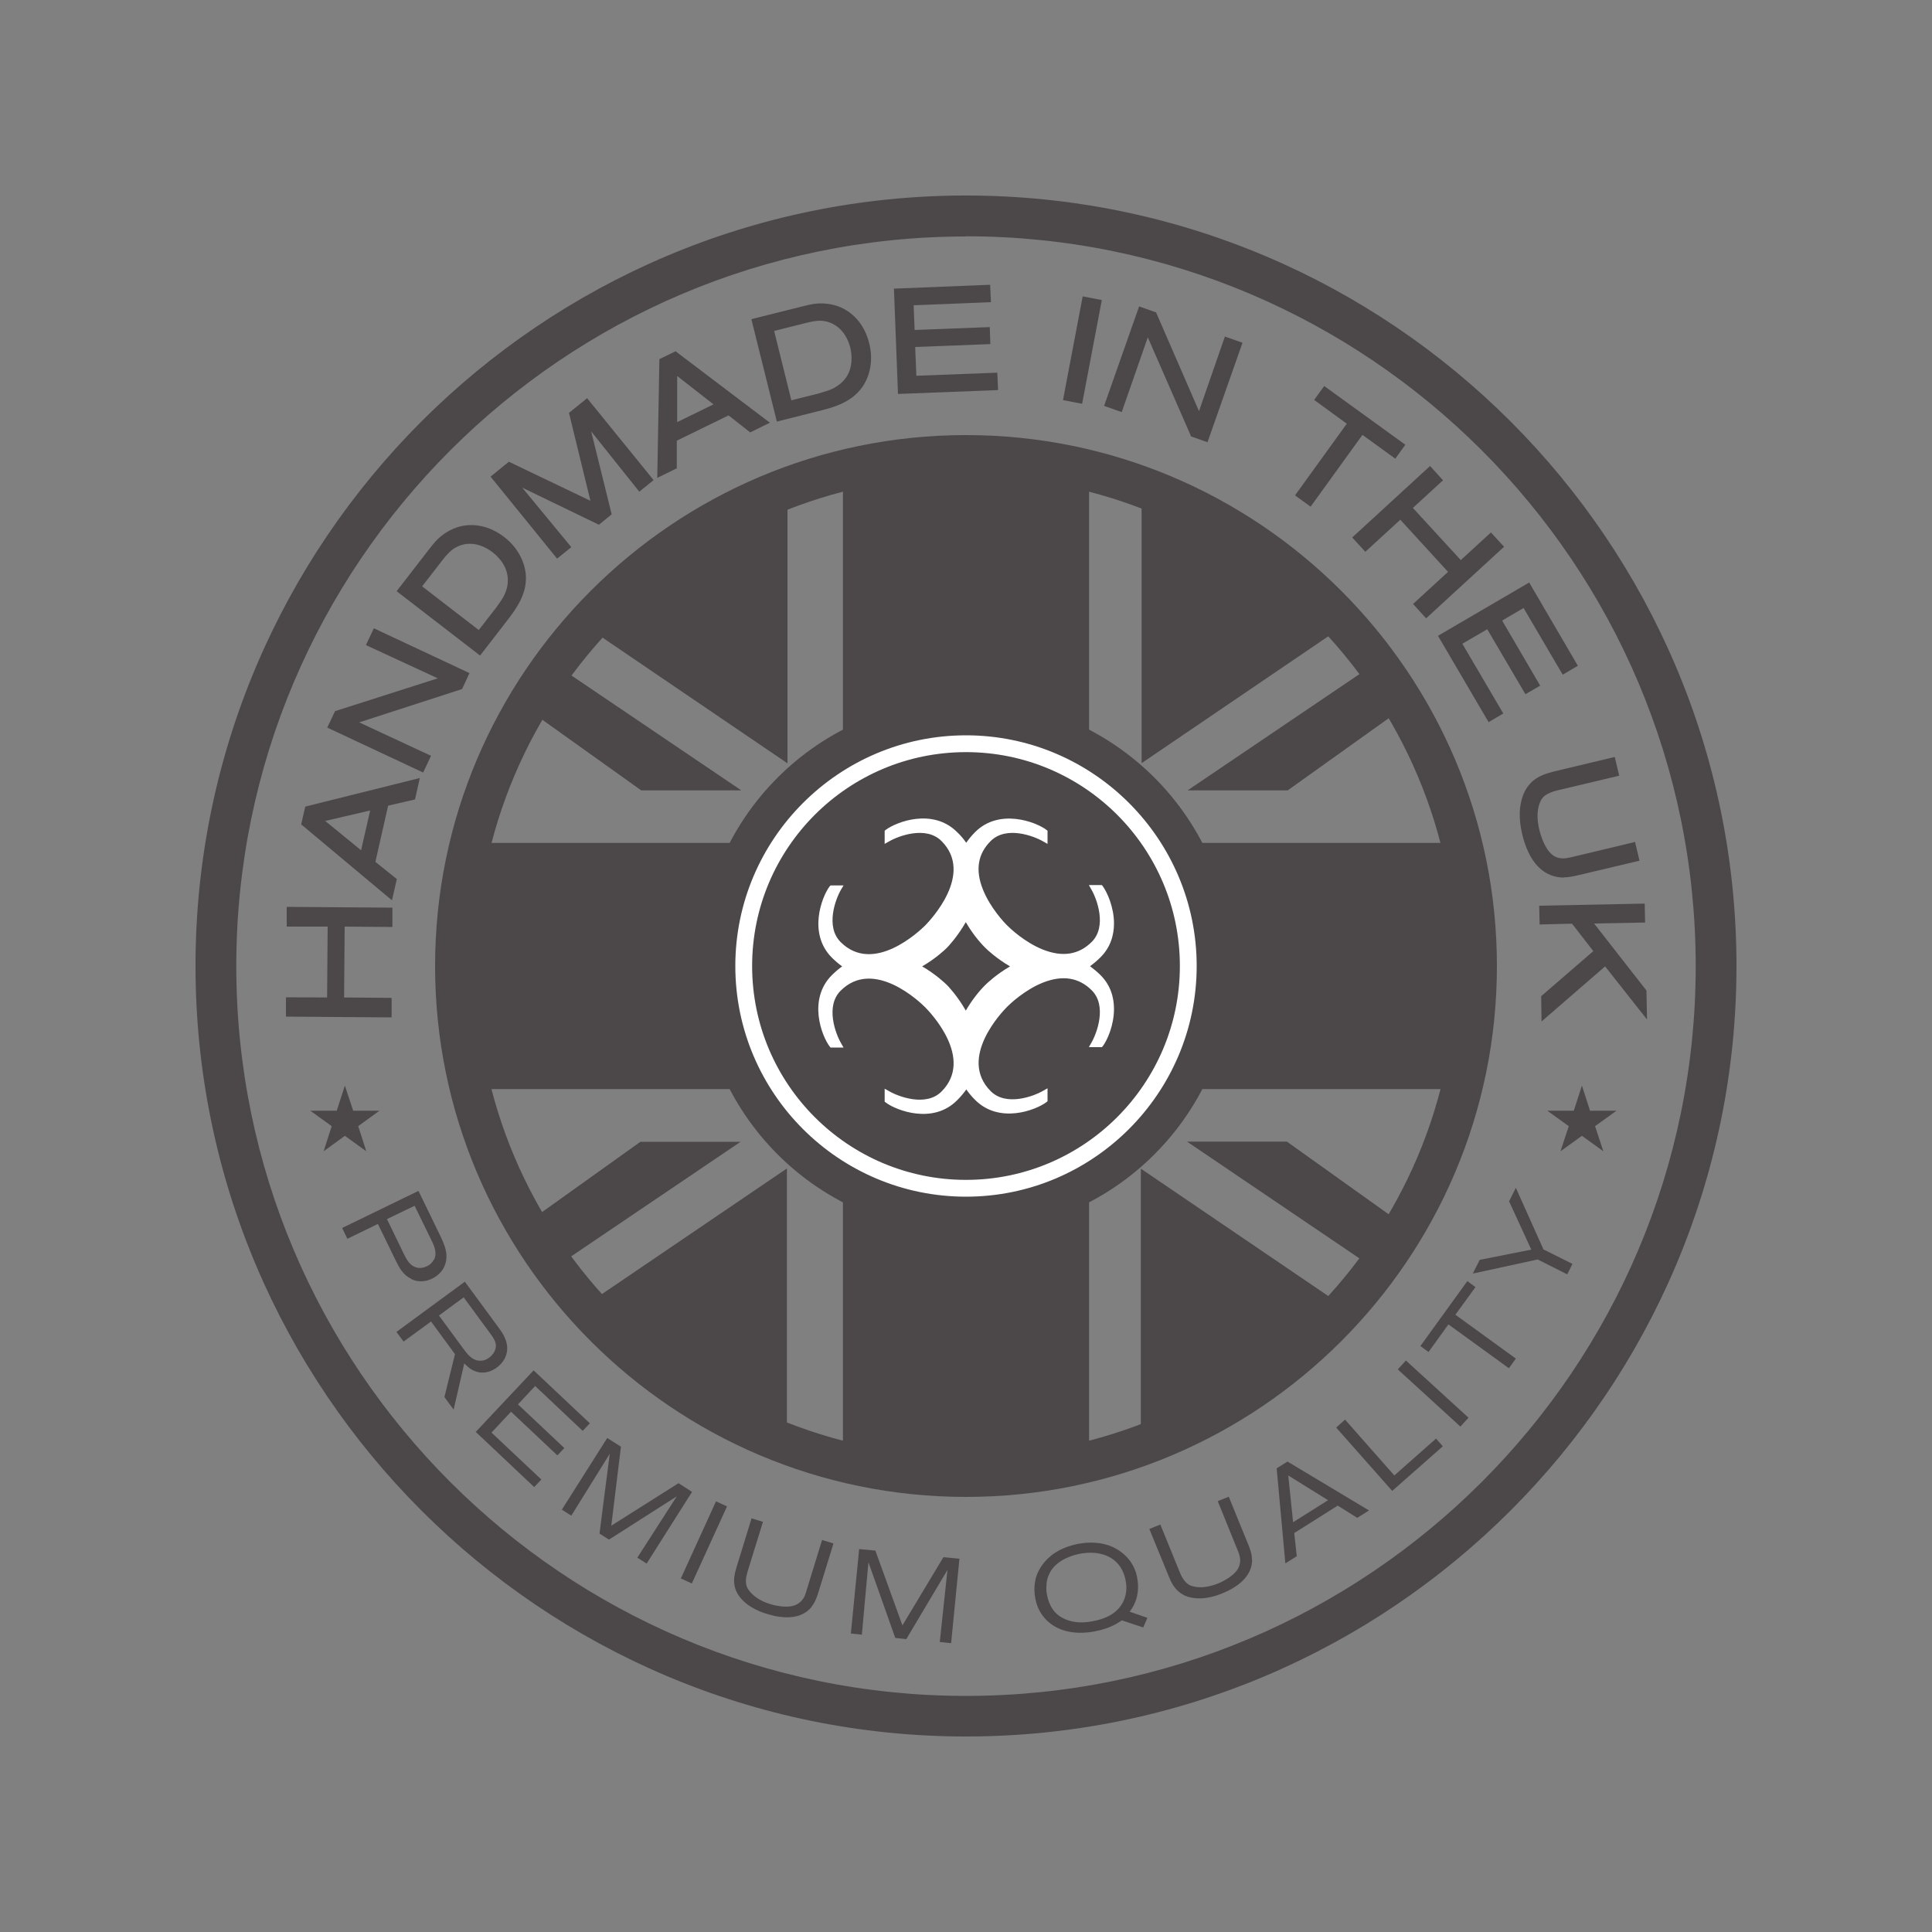 <?xml version="1.0" encoding="UTF-8"?><svg id="Layer_1" xmlns="http://www.w3.org/2000/svg" viewBox="0 0 100 100"><rect x="0" y="0" width="100" height="100" fill="#808080" stroke="none"/><path d="m43.63,24.36c-.98.24-1.93.54-2.86.89v14.27l-10.46-7.11c-.56.63-1.09,1.28-1.59,1.96l9.67,6.54h-5.18l-5.98-4.27c-1.27,2.15-2.24,4.5-2.85,6.99h19.27v-19.27Z" style="fill:none;"/><path d="m56.38,75.64c.91-.23,1.8-.49,2.68-.81v-14.34l10.55,7.17v.05c.57-.64,1.12-1.3,1.63-1.99l-9.79-6.63h5.18l6.12,4.37c1.29-2.18,2.28-4.56,2.91-7.09h-19.27v19.27Z" style="fill:none;"/><path d="m66.65,40.91h-5.18l9.77-6.61c-.5-.68-1.04-1.34-1.61-1.97v.02l-10.55,7.17v-14.33c-.88-.32-1.79-.6-2.71-.82v19.27h19.27c-.62-2.52-1.61-4.9-2.9-7.07l-6.09,4.35Z" style="fill:none;"/><path d="m24.36,56.37c.62,2.48,1.58,4.83,2.84,6.98l5.96-4.26h5.18l-9.64,6.52c.5.68,1.03,1.33,1.59,1.96l10.44-7.09v14.26c.94.35,1.91.65,2.9.9v-19.27h-19.27Z" style="fill:none;"/><path d="m40.76,25.24c-4.05,1.51-7.63,3.99-10.46,7.16l10.46,7.11v-14.27Z" style="fill:#4c484a;"/><path d="m38.37,40.91l-9.67-6.54c-.54.73-1.03,1.49-1.49,2.27l5.98,4.27h5.18Z" style="fill:#4c484a;"/><path d="m69.64,32.34v-.02c-2.86-3.17-6.47-5.65-10.55-7.15v14.33l10.55-7.17Z" style="fill:#4c484a;"/><path d="m66.65,40.91l6.09-4.35c-.46-.78-.96-1.53-1.5-2.26l-9.77,6.61h5.18Z" style="fill:#4c484a;"/><path d="m59.05,60.49v14.34c4.08-1.49,7.7-3.96,10.55-7.12v-.05l-10.55-7.17Z" style="fill:#4c484a;"/><path d="m61.44,59.09l9.79,6.63c.54-.72,1.04-1.48,1.5-2.26l-6.12-4.37h-5.18Z" style="fill:#4c484a;"/><path d="m30.29,67.58c2.82,3.16,6.4,5.64,10.44,7.16v-14.26l-10.44,7.09Z" style="fill:#4c484a;"/><path d="m33.16,59.09l-5.96,4.26c.46.78.96,1.54,1.49,2.27l9.64-6.52h-5.18Z" style="fill:#4c484a;"/><path d="m75.64,43.63h-19.27v-19.27c-2.04-.51-4.18-.78-6.37-.78s-4.33.27-6.37.78v19.27h-19.27c-.51,2.04-.78,4.18-.78,6.37s.27,4.33.78,6.37h19.27v19.27c2.04.51,4.18.78,6.37.78s4.33-.27,6.37-.78v-19.27h19.27c.51-2.04.78-4.18.78-6.37s-.27-4.33-.78-6.37Z" style="fill:#4c484a;"/><path d="m50,77.48c-15.15,0-27.48-12.33-27.48-27.48s12.33-27.48,27.48-27.48,27.48,12.33,27.48,27.48-12.33,27.48-27.48,27.48Zm0-52.84c-13.99,0-25.37,11.38-25.37,25.37s11.38,25.37,25.37,25.37,25.37-11.38,25.37-25.37-11.38-25.37-25.37-25.37Z" style="fill:#4c484a;"/><path d="m21.28,66.19c-.43-.21-.61-.57-.81-.97l-.91-1.87-1.58.77-.27-.56,3.95-1.92,1.16,2.39c.05.1.09.2.13.3.07.18.32.75,0,1.32-.13.23-.34.41-.58.53-.16.08-.61.26-1.09.02Zm1.19-.99c.17-.36,0-.73-.16-1.05l-.85-1.74-1.43.69.87,1.8c.15.3.32.63.68.71.1.03.28.04.52-.07.07-.03.25-.13.36-.35Z" style="fill:#4c484a;"/><path d="m23,72.32l.55-2.23-1.24-1.69-1.42,1.04-.37-.5,3.54-2.6,1.75,2.38c.22.3.28.42.35.6.22.56.04,1.1-.44,1.46-.19.14-.72.46-1.32.1-.1-.06-.2-.14-.37-.31l-.55,2.39-.48-.65Zm2.6-2.38c.16-.34.01-.59-.19-.87l-1.41-1.92-1.28.94,1.27,1.73c.21.28.46.61.85.61.1,0,.27,0,.48-.16.06-.05.2-.15.28-.34Z" style="fill:#4c484a;"/><path d="m24.61,74.13l3.01-3.2,2.91,2.74-.37.39-2.46-2.32-.89.95,2.4,2.26-.36.38-2.4-2.26-1.01,1.08,2.58,2.43-.37.39-3.02-2.85Z" style="fill:#4c484a;"/><path d="m32.99,80.62l2.04-3.17-3.51,2.24-.49-.31.53-4.13-1.99,3.2-.49-.31,2.35-3.71.71.45-.5,4.09,3.48-2.2.7.45-2.35,3.71-.49-.31Z" style="fill:#4c484a;"/><path d="m35.24,81.7l1.82-3.99.57.26-1.82,3.99-.57-.26Z" style="fill:#4c484a;"/><path d="m42.01,83.17c-.57.7-1.55.6-2.3.37-.2-.06-.96-.29-1.42-.88-.19-.25-.25-.47-.27-.59-.07-.36.02-.67.12-1.01l.76-2.47.59.18-.77,2.49s-.07.23-.1.4c-.06.4.09.6.21.74.17.19.46.45,1.04.63.08.02.78.24,1.27.06.17-.06.3-.18.34-.23.16-.17.22-.36.28-.58l.79-2.57.59.18-.78,2.53c-.09.28-.17.51-.36.75Z" style="fill:#4c484a;"/><path d="m48.64,85.01l.4-3.75-2.13,3.58-.57-.06-1.39-3.92-.34,3.75-.57-.06.43-4.37.84.08,1.4,3.87,2.12-3.53.83.08-.43,4.37-.58-.06Z" style="fill:#4c484a;"/><path d="m59.18,84.24l-1.11-.37c-.09.06-.19.12-.29.18-.34.19-.74.32-1.12.39-.27.05-1.22.22-2.04-.24-.16-.09-.31-.21-.44-.33-.32-.32-.5-.67-.59-1.12-.04-.2-.12-.73.09-1.27.08-.19.18-.36.29-.51.27-.36.78-.85,1.83-1.06.23-.04.92-.16,1.61.09.12.04.37.14.63.34.61.46.77,1.04.82,1.32.04.22.13.78-.15,1.37-.07.15-.14.26-.24.39l.92.32-.22.5Zm-1.71-3.62c-.51-.29-1.1-.3-1.66-.18-.17.04-1.03.23-1.43.89-.06.11-.18.31-.21.63-.03.28,0,.52.03.62.02.1.05.26.15.47.1.21.29.56.81.77.29.12.72.23,1.42.09.18-.04.91-.16,1.35-.69.11-.13.18-.26.2-.3.1-.2.24-.58.13-1.13-.05-.24-.19-.82-.79-1.17Z" style="fill:#4c484a;"/><path d="m64.81,80.73c0,.9-.82,1.45-1.54,1.74-.19.08-.92.38-1.66.21-.3-.07-.49-.2-.59-.29-.28-.23-.42-.53-.55-.86l-.98-2.39.57-.23.98,2.41s.08.22.18.37c.21.35.45.41.63.44.25.05.64.05,1.2-.17.07-.03.75-.31,1.02-.75.09-.16.12-.33.12-.39.01-.23-.06-.42-.15-.63l-1.01-2.49.57-.23,1,2.45c.11.27.2.5.2.81Z" style="fill:#4c484a;"/><path d="m70.26,78.57l-1.02-.64-2.25,1.42.13,1.2-.59.37-.45-4.92.56-.35,4.22,2.53-.6.38Zm-3.58-2.2l.25,2.42,1.81-1.14-2.06-1.28Z" style="fill:#4c484a;"/><path d="m72.07,77.18l-2.91-3.29.46-.41,2.55,2.89,2.16-1.91.35.4-2.62,2.31Z" style="fill:#4c484a;"/><path d="m75.59,73.84l-3.24-2.96.42-.46,3.24,2.96-.42.46Z" style="fill:#4c484a;"/><path d="m75.33,68.05l3.13,2.27-.36.5-3.13-2.27-1.03,1.43-.42-.31,2.43-3.36.42.31-1.04,1.43Z" style="fill:#4c484a;"/><path d="m79.87,64.66l1.52.76-.27.54-1.53-.77-3.36.73.36-.71,2.67-.53-1.15-2.5.35-.7,1.42,3.17Z" style="fill:#4c484a;"/><path d="m20.17,47.86l-2.46-.02-.03,3.93,2.46.02v.74s-5.21-.04-5.21-.04v-.73s2.13.01,2.13.01l.03-3.93h-2.12s0-.76,0-.76l5.2.04v.73Z" style="fill:#4c484a;"/><path d="m20.27,52.66l-5.47-.04v-1s2.13.01,2.13.01l.03-3.67h-2.12s0-1.02,0-1.02l5.47.04v1s-2.47-.02-2.47-.02l-.03,3.67,2.46.02v1.01Zm-5.2-.3l4.94.03v-.48s-2.46-.02-2.46-.02l.03-4.2,2.46.02v-.47s-4.94-.03-4.94-.03v.48s2.12.01,2.12.01l-.03,4.2h-2.12s0,.46,0,.46Z" style="fill:#4c484a;"/><path d="m21.37,41.28l-1.39.32-.7,3.07,1.11.89-.18.8-4.48-3.75.17-.76,5.65-1.41-.19.82Zm-4.83,1.15l2.23,1.82.56-2.47-2.79.65Z" style="fill:#4c484a;"/><path d="m20.3,46.61l-4.71-3.94.21-.92,5.93-1.48-.25,1.11-1.39.32-.66,2.91,1.11.89-.25,1.09Zm-4.42-4.04l4.25,3.56.12-.51-1.11-.89.02-.08.71-3.15,1.39-.32.12-.53-5.36,1.34-.14.6Zm2.97,1.91l-2.6-2.12,3.26-.76-.65,2.88Zm-2.02-1.99l1.86,1.52.47-2.06-2.32.54Z" style="fill:#4c484a;"/><path d="m23.81,35.55l-5.6,1.81,3.91,1.81-.3.63-4.72-2.21.32-.68,5.58-1.79-3.9-1.8.3-.63,4.71,2.21-.3.64Z" style="fill:#4c484a;"/><path d="m21.89,39.98l-4.95-2.32.4-.85,5.32-1.7-3.72-1.72.41-.87,4.95,2.32-.38.82-.05.02-5.28,1.71,3.72,1.73-.41.87Zm-4.6-2.44l4.48,2.09.18-.39-4.09-1.9,5.87-1.9.22-.47-4.48-2.09-.18.39,4.09,1.89-5.85,1.88-.24.5Z" style="fill:#4c484a;"/><path d="m27.1,29.83c.05.92-.48,1.64-1.01,2.31l-1.25,1.62-4.12-3.18,1.56-2.02c.09-.12.17-.22.27-.34.15-.18.52-.59,1.14-.8.82-.28,1.66-.05,2.34.47.59.46,1.03,1.16,1.07,1.92Zm-3.79-1.47c-.2.15-.39.38-.54.58l-1.11,1.44,3.14,2.42.92-1.18c.08-.11.16-.22.23-.32.13-.18.5-.69.46-1.38-.06-.78-.64-1.27-.84-1.43-.68-.52-1.55-.65-2.25-.12Z" style="fill:#4c484a;"/><path d="m24.86,33.94l-4.33-3.34,1.64-2.12c.1-.13.18-.23.27-.34.33-.4.74-.68,1.2-.84.8-.27,1.7-.09,2.46.5.67.51,1.08,1.27,1.12,2.01h0c.05.99-.55,1.77-1.04,2.4l-1.33,1.72Zm-3.95-3.38l3.91,3.01,1.17-1.52c.48-.62,1.03-1.33.98-2.23h0c-.03-.67-.41-1.35-1.02-1.82-.7-.54-1.49-.7-2.22-.45-.42.14-.78.39-1.08.76-.09.1-.17.2-.25.31l-1.49,1.93Zm3.91,2.42l-3.34-2.58,1.19-1.54c.15-.19.35-.44.57-.6h0c.69-.53,1.61-.48,2.41.12.31.24.84.75.89,1.52.05.73-.33,1.26-.47,1.46l-.03.04c-.07.1-.14.2-.22.3l-1,1.29Zm-2.97-2.63l2.93,2.26.84-1.08c.08-.1.14-.19.21-.29l.02-.03c.14-.19.48-.66.43-1.3-.05-.67-.52-1.12-.79-1.33-.7-.53-1.48-.58-2.09-.12-.19.15-.38.38-.52.56l-1.03,1.33Z" style="fill:#4c484a;"/><path d="m33.1,25.27l-2.78-3.49,1.18,4.79-.53.43-4.44-2.15,2.84,3.44-.53.43-3.28-4.04.78-.63,4.4,2.1-1.15-4.74.77-.62,3.28,4.04-.54.43Z" style="fill:#4c484a;"/><path d="m28.83,28.91l-.08-.1-3.36-4.14.95-.77,4.22,2.02-1.11-4.55.94-.76.08.1,3.36,4.14-.74.6-2.49-3.12,1.06,4.29-.66.54-3.97-1.92,2.54,3.08-.74.6Zm-3.07-4.2l3.11,3.83.32-.26-3.14-3.81,4.9,2.37.4-.32-1.31-5.29,3.08,3.86.33-.27-3.11-3.83-.6.49,1.2,4.93-4.57-2.18-.61.5Z" style="fill:#4c484a;"/><path d="m38.85,22.23l-1.12-.88-2.83,1.38v1.43s-.74.36-.74.36l.1-5.84.7-.34,4.64,3.52-.76.37Zm-3.93-3.05v2.88s2.26-1.11,2.26-1.11l-2.26-1.77Z" style="fill:#4c484a;"/><path d="m34.02,24.73l.11-6.14.84-.41.06.05,4.82,3.65-1.02.5-1.12-.88-2.68,1.31v1.43s-1,.49-1,.49Zm.37-5.97l-.1,5.55.47-.23v-1.43s2.98-1.45,2.98-1.45l1.12.88.49-.24-4.41-3.35-.55.27Zm.38,3.51l.02-3.36,2.64,2.06-2.66,1.3Zm.28-2.82v2.4s1.88-.92,1.88-.92l-1.88-1.47Z" style="fill:#4c484a;"/><path d="m44.52,19.97c-.53.75-1.39.99-2.22,1.19l-1.99.5-1.26-5.05,2.47-.62c.14-.04.27-.07.42-.1.23-.05.77-.14,1.39.08.81.29,1.33.99,1.54,1.83.18.73.1,1.55-.35,2.17Zm-2.06-3.5c-.25,0-.54.06-.78.12l-1.76.44.96,3.85,1.45-.36c.13-.03.26-.07.38-.11.21-.06.82-.23,1.21-.81.44-.65.29-1.4.23-1.64-.21-.83-.81-1.47-1.69-1.49Z" style="fill:#4c484a;"/><path d="m40.21,21.82l-1.32-5.3,2.6-.65c.14-.04.28-.07.42-.1.49-.11,1-.08,1.46.08.8.29,1.39.98,1.62,1.92.21.82.07,1.67-.37,2.28h0c-.58.81-1.53,1.05-2.3,1.24l-2.11.53Zm-1-5.11l1.19,4.79,1.86-.46c.72-.18,1.63-.41,2.15-1.14h0c.39-.55.51-1.32.33-2.06-.21-.86-.73-1.47-1.46-1.73-.41-.15-.87-.17-1.32-.07-.14.03-.27.06-.41.09l-2.34.59Zm1.56,4.33l-1.02-4.1,1.89-.47c.27-.07.54-.12.82-.13h0c.87.02,1.57.62,1.81,1.58.09.38.19,1.11-.24,1.75-.42.61-1.04.79-1.28.86-.13.04-.26.08-.39.11l-1.58.39Zm-.7-3.91l.89,3.59,1.32-.33c.13-.03.25-.07.37-.11.22-.06.78-.22,1.15-.75.37-.56.29-1.2.21-1.54-.22-.85-.81-1.37-1.56-1.39h0c-.24,0-.51.06-.75.12l-1.63.41Z" style="fill:#4c484a;"/><path d="m46.61,20.26l-.2-5.19,4.72-.18.02.64-4,.16.06,1.54,3.89-.15.02.62-3.89.15.07,1.75,4.19-.16.02.64-4.91.19Z" style="fill:#4c484a;"/><path d="m46.48,20.4l-.21-5.46,4.98-.2.04.9-4,.16.05,1.28,3.89-.15.03.88-3.89.15.06,1.49,4.19-.16.04.9-5.17.2Zm.06-5.2l.19,4.93,4.65-.18v-.38s-4.2.16-4.2.16l-.08-2.01,3.89-.15v-.35s-3.91.15-3.91.15l-.07-1.81,4-.16v-.38s-4.47.17-4.47.17Z" style="fill:#4c484a;"/><path d="m55.18,20.61l.97-5.11.73.14-.97,5.11-.73-.14Z" style="fill:#4c484a;"/><path d="m56.01,20.9l-.99-.19,1.02-5.37.99.19-1.02,5.37Zm-.68-.4l.47.09.92-4.85-.47-.09-.92,4.85Z" style="fill:#4c484a;"/><path d="m61.75,22.49l-2.36-5.39-1.42,4.06-.66-.23,1.73-4.91.71.25,2.33,5.37,1.41-4.06.66.23-1.73,4.91-.67-.24Z" style="fill:#4c484a;"/><path d="m62.5,22.89l-.85-.3-.02-.05-2.22-5.08-1.35,3.87-.91-.32.04-.12,1.77-5.03.88.31.02.05,2.2,5.06,1.34-3.86.91.32-.04.12-1.77,5.03Zm-.65-.51l.49.17,1.64-4.66-.41-.14-1.47,4.25-2.44-5.63-.53-.18-1.64,4.66.41.14,1.49-4.26,2.47,5.64Z" style="fill:#4c484a;"/><path d="m70.48,22.33l-2.68,3.71-.59-.43,2.68-3.71-1.69-1.23.36-.5,3.98,2.88-.36.5-1.7-1.23Z" style="fill:#4c484a;"/><path d="m67.83,26.22l-.8-.58,2.68-3.71-1.69-1.23.52-.72,4.2,3.04-.52.72-1.7-1.23-2.68,3.71Zm-.43-.64l.37.27,2.68-3.71,1.7,1.23.21-.29-3.77-2.73-.21.29,1.69,1.23-2.68,3.71Z" style="fill:#4c484a;"/><path d="m73.32,31.27l1.81-1.66-2.65-2.9-1.81,1.66-.5-.54,3.83-3.52.5.54-1.56,1.43,2.65,2.9,1.56-1.43.5.55-3.83,3.52-.5-.54Z" style="fill:#4c484a;"/><path d="m73.81,32l-.67-.74,1.81-1.66-2.47-2.7-1.81,1.66-.68-.74,4.03-3.7.67.74-1.56,1.43,2.48,2.7,1.56-1.43.68.74-4.03,3.7Zm-.3-.72l.32.35,3.64-3.34-.32-.35-1.56,1.43-2.83-3.09,1.56-1.43-.32-.35-3.64,3.34.32.35,1.81-1.66,2.83,3.09-1.81,1.66Z" style="fill:#4c484a;"/><path d="m74.61,32.95l4.49-2.63,2.39,4.08-.56.32-2.02-3.45-1.34.78,1.97,3.37-.53.31-1.97-3.36-1.52.89,2.12,3.61-.56.32-2.49-4.24Z" style="fill:#4c484a;"/><path d="m77.05,37.37l-.07-.11-2.55-4.35,4.72-2.76,2.52,4.31-.78.46-.07-.11-1.96-3.34-1.11.65,1.97,3.37-.76.44-.07-.11-1.91-3.25-1.29.75,2.12,3.61-.78.46Zm-2.26-4.37l2.35,4.01.33-.19-2.12-3.61,1.74-1.02.07.11,1.91,3.25.31-.18-1.97-3.37,1.56-.92.07.11,1.96,3.34.33-.19-2.26-3.85-4.27,2.5Z" style="fill:#4c484a;"/><path d="m80.68,45.26c-1.05-.16-1.55-1.21-1.76-2.12-.06-.24-.28-1.15.05-1.98.14-.35.33-.53.44-.63.33-.29.69-.39,1.1-.49l2.97-.71.17.71-3,.71c-.06.01-.27.06-.47.14-.45.18-.56.45-.63.66-.1.28-.18.74-.01,1.44.02.09.22.93.7,1.33.17.14.36.2.43.21.26.06.5,0,.77-.06l3.09-.74.17.71-3.05.72c-.34.08-.62.14-.98.08Z" style="fill:#4c484a;"/><path d="m80.96,45.42c-.1,0-.2,0-.3-.02-1.15-.17-1.65-1.3-1.87-2.22-.19-.8-.17-1.49.06-2.06.14-.35.34-.56.47-.68.35-.3.73-.41,1.16-.52l3.1-.74.23.97-3.16.75c-.08.02-.26.06-.41.13-.41.16-.5.41-.56.58-.13.38-.13.83,0,1.36.04.15.23.91.65,1.26.14.12.3.17.37.18.24.05.46,0,.71-.06l3.22-.77.23.97-3.17.75c-.26.06-.49.11-.73.11Zm2.43-5.92l-2.85.68c-.41.1-.75.19-1.05.46-.12.11-.28.28-.4.58-.21.52-.22,1.15-.05,1.89.2.84.65,1.87,1.66,2.03h0c.33.05.59,0,.92-.08l2.92-.69-.11-.46-2.97.7c-.27.06-.53.13-.82.06-.02,0-.27-.05-.49-.24-.47-.39-.69-1.17-.74-1.4-.14-.58-.13-1.08.02-1.51.09-.26.23-.54.71-.74.17-.08.36-.12.45-.14l2.9-.69-.11-.46Z" style="fill:#4c484a;"/><path d="m79.9,51.62l2.75-2.38-1.22-1.57-1.61.03v-.7s5.19-.11,5.19-.11l.02.72-2.77.06,2.85,3.64.02,1.07-2.01-2.55-3.19,2.76-.02-.97Z" style="fill:#4c484a;"/><path d="m79.79,52.88l-.02-1.32.05-.04,2.65-2.29-1.1-1.42-1.68.04-.02-.97,5.46-.11.02.98-2.64.05,2.71,3.47.03,1.5-2.17-2.75-3.3,2.86Zm.24-1.2v.63s3.09-2.67,3.09-2.67l1.86,2.35v-.63s-2.99-3.81-2.99-3.81l2.9-.06v-.46s-4.95.1-4.95.1v.44s1.56-.03,1.56-.03l1.34,1.72-2.8,2.42Z" style="fill:#4c484a;"/><path d="m50,89.88c-21.99,0-39.88-17.89-39.88-39.88S28.01,10.12,50,10.12s39.88,17.89,39.88,39.88-17.89,39.88-39.88,39.88Zm0-77.64c-20.83,0-37.77,16.94-37.77,37.77s16.94,37.77,37.77,37.77,37.77-16.94,37.77-37.77S70.83,12.23,50,12.23Z" style="fill:#4c484a;"/><circle cx="50" cy="50" r="13.79" style="fill:#4c484a;"/><path d="m50.01,56.38c.13.19.28.37.46.55,1.26,1.26,3.14.53,3.69.12l.06-.05v-.67s-.23.13-.23.13c-.48.28-1.91.82-2.71.02-1.71-1.71.59-4.11.85-4.37.14-.14.9-.87,1.85-1.25,1.01-.4,1.86-.27,2.53.4.8.8.26,2.23-.02,2.71l-.13.23h.67s.05-.05.05-.05c.24-.32.58-1.09.58-1.93,0-.6-.18-1.24-.71-1.76-.17-.17-.35-.31-.53-.45.18-.13.36-.28.53-.45.53-.52.71-1.16.71-1.76,0-.84-.35-1.61-.58-1.93l-.05-.06h-.67s.13.23.13.23c.28.48.82,1.91.02,2.71-.67.67-1.52.8-2.53.4-.95-.38-1.71-1.11-1.85-1.25-.14-.14-.87-.9-1.25-1.85-.41-1.01-.27-1.86.4-2.52.8-.8,2.23-.26,2.71.02l.23.13v-.68s-.06-.05-.06-.05c-.55-.41-2.44-1.13-3.69.12-.18.18-.33.37-.46.55-.13-.19-.28-.37-.47-.55-1.26-1.26-3.14-.53-3.69-.12l-.06.05v.68s.23-.13.23-.13c.48-.28,1.91-.82,2.71-.02,1.71,1.71-.59,4.11-.85,4.38-.27.26-2.66,2.56-4.37.85-.8-.8-.26-2.23.02-2.71l.13-.22h-.67s-.05.05-.05.05c-.41.55-1.13,2.44.12,3.69.17.17.35.32.53.45-.18.13-.36.28-.53.45-1.26,1.26-.53,3.15-.12,3.69l.05.06h.67s-.13-.23-.13-.23c-.28-.48-.82-1.91-.02-2.71,1.71-1.71,4.11.59,4.37.85.27.27,2.56,2.66.85,4.37-.8.8-2.23.26-2.71-.02l-.23-.13v.67s.06.05.06.05c.55.41,2.44,1.14,3.69-.12.18-.18.34-.37.47-.55m2.27-6.38c-.69.4-1.17.85-1.29.97-.34.34-.7.8-1,1.32-.43-.76-.92-1.27-.97-1.32-.12-.12-.6-.57-1.29-.97.69-.4,1.17-.85,1.29-.97.05-.05.54-.57.97-1.32.3.52.66.98,1,1.32.12.12.6.57,1.29.97" style="fill:#fff;"/><path d="m38.06,50c0,6.59,5.36,11.94,11.94,11.94s11.94-5.36,11.94-11.94-5.36-11.94-11.94-11.94-11.94,5.36-11.94,11.94m23.01,0c0,6.1-4.96,11.07-11.07,11.07s-11.07-4.96-11.07-11.07,4.96-11.07,11.07-11.07,11.07,4.96,11.07,11.07" style="fill:#fff;"/><polygon points="17.85 56.19 18.28 57.49 19.64 57.49 18.54 58.29 18.96 59.59 17.85 58.79 16.75 59.59 17.17 58.29 16.06 57.49 17.43 57.49 17.85 56.19" style="fill:#4c484a;"/><polygon points="81.88 56.19 82.3 57.49 83.67 57.49 82.56 58.29 82.99 59.59 81.88 58.79 80.77 59.59 81.2 58.29 80.09 57.49 81.46 57.49 81.88 56.19" style="fill:#4c484a;"/></svg>